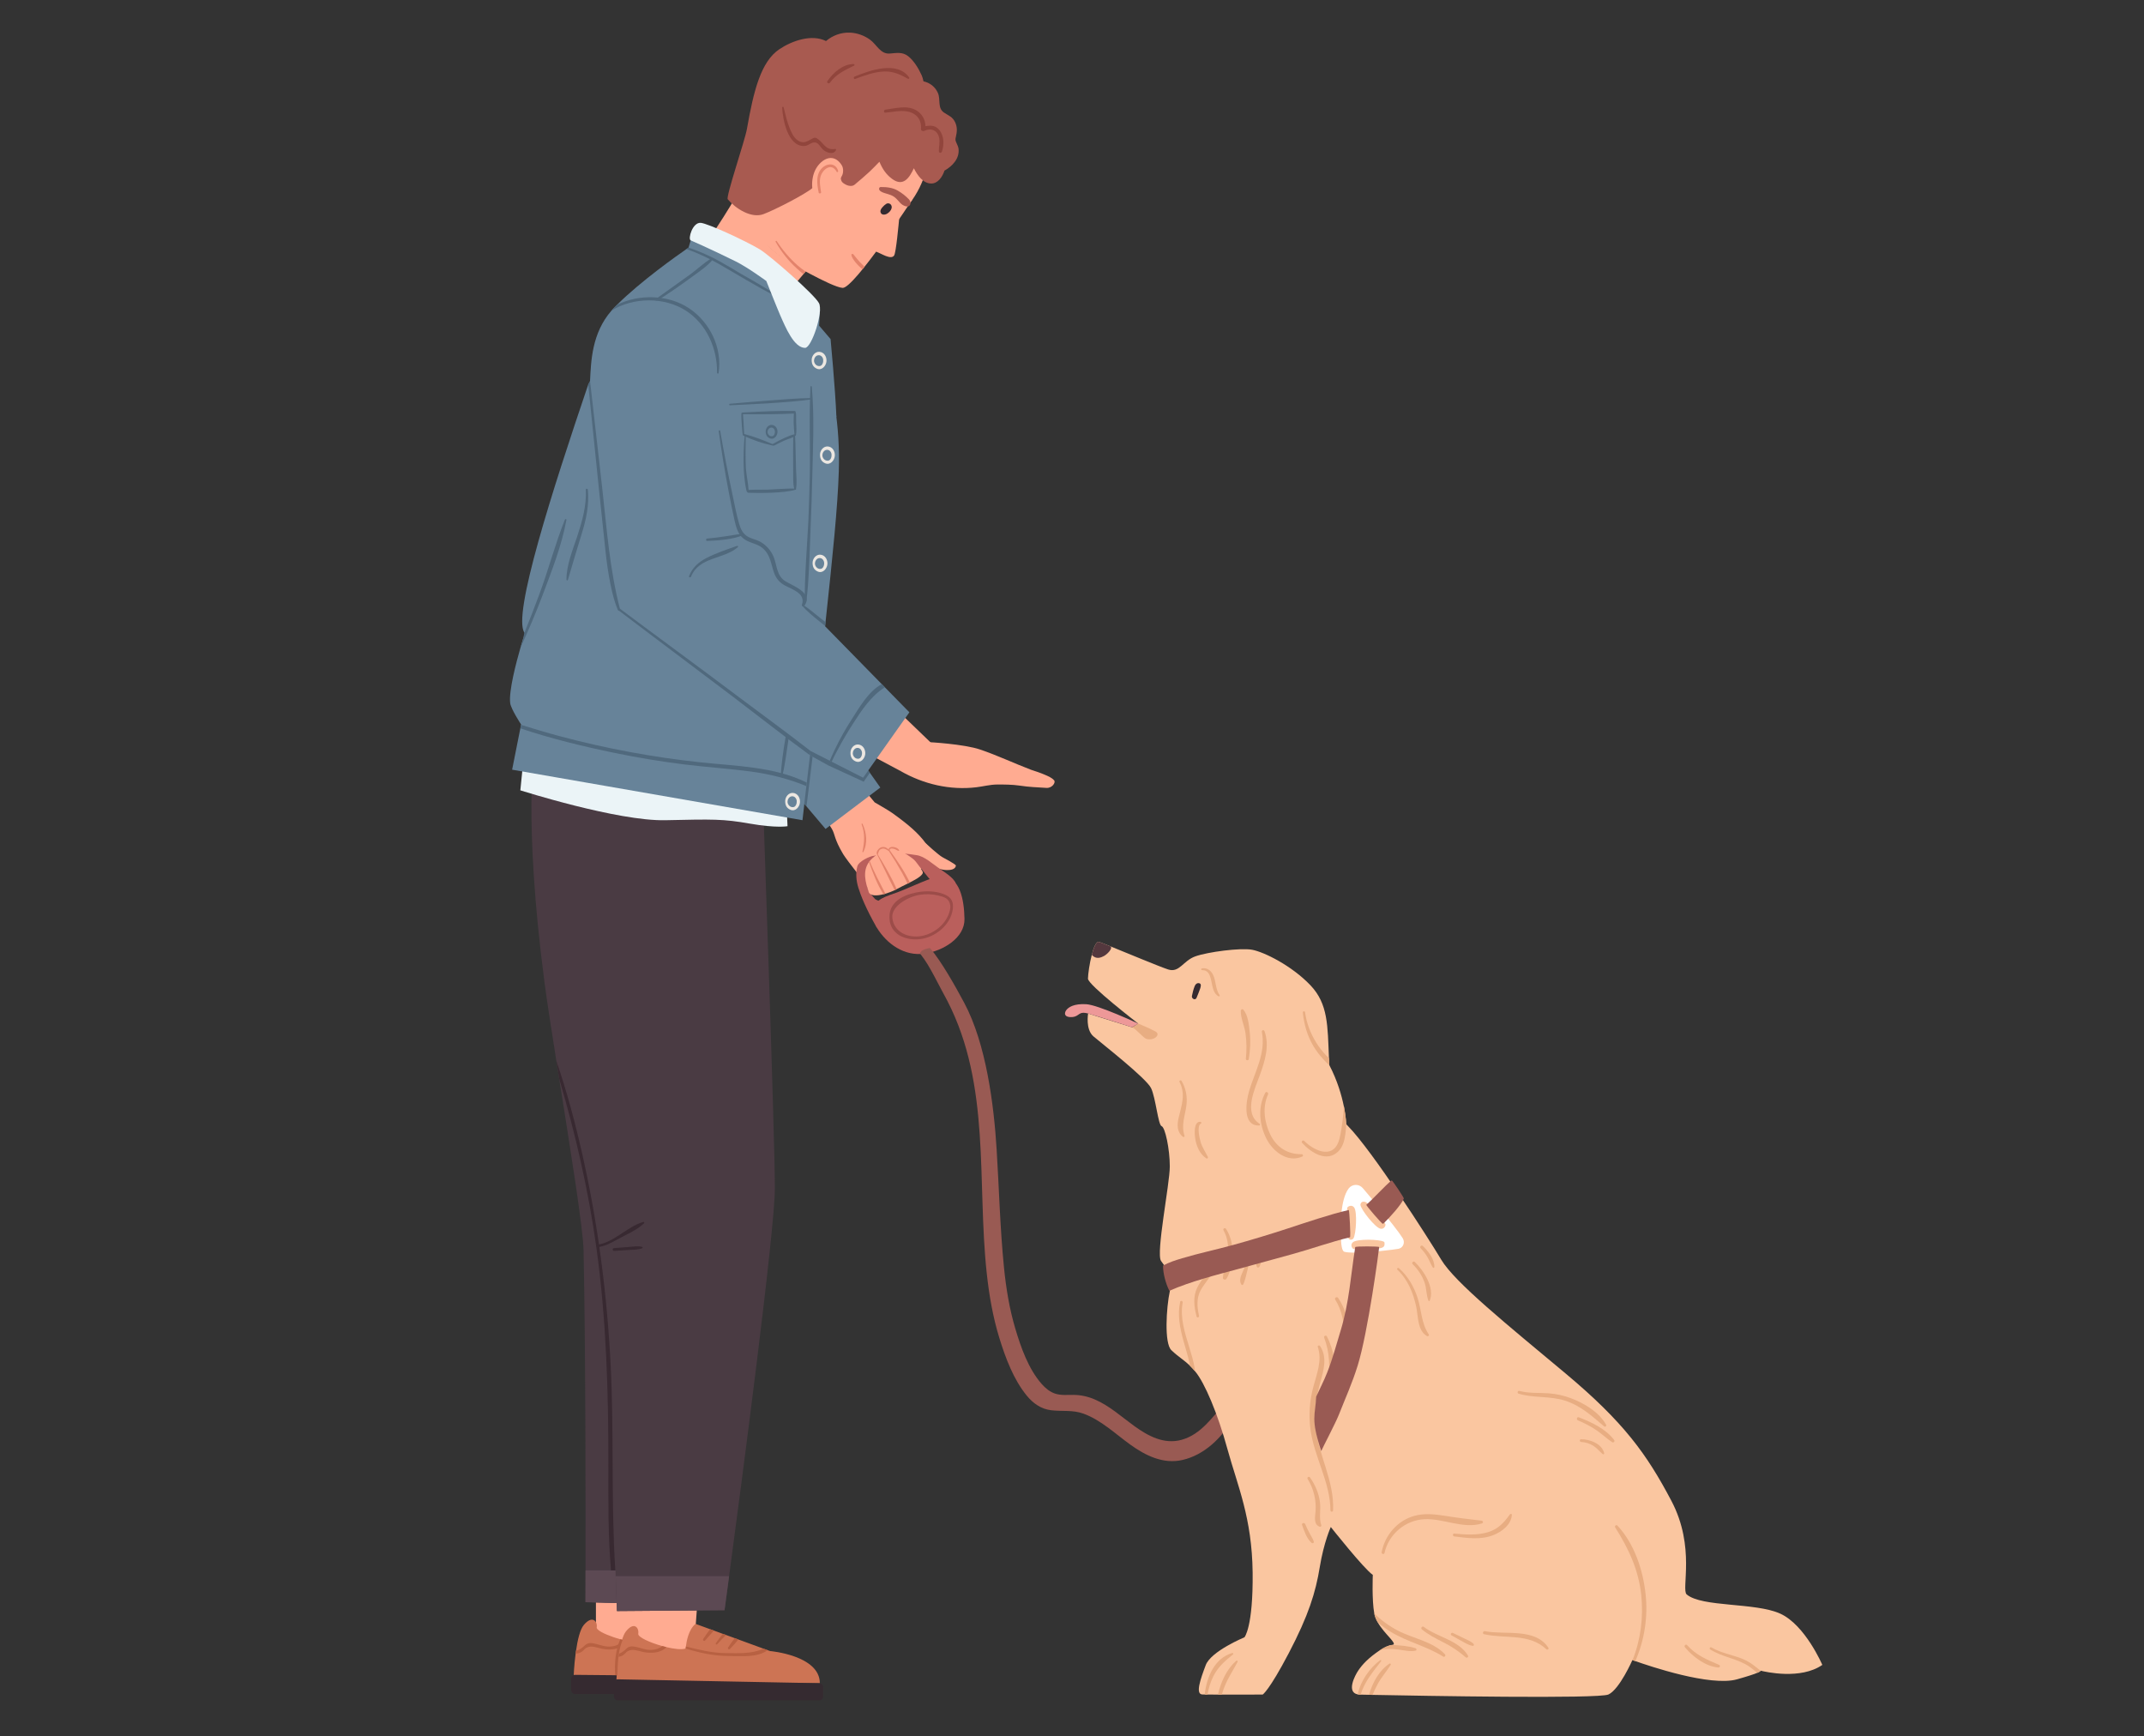 <svg xmlns="http://www.w3.org/2000/svg" xmlns:xlink="http://www.w3.org/1999/xlink" width="368" viewBox="0 0 276 223.5" height="298" preserveAspectRatio="xMidYMid meet"><rect x="0" y="0" width="276" height="223.5" fill="#333333" stroke="none"/><defs><clipPath id="d7db5e408c"><path d="M 73 215 L 102 215 L 102 218.898 L 73 218.898 Z M 73 215 " clip-rule="nonzero"></path></clipPath><clipPath id="6d064b2b58"><path d="M 79 216 L 106 216 L 106 218.898 L 79 218.898 Z M 79 216 " clip-rule="nonzero"></path></clipPath><clipPath id="9d4e017beb"><path d="M 93 4.129 L 124 4.129 L 124 28 L 93 28 Z M 93 4.129 " clip-rule="nonzero"></path></clipPath><clipPath id="f816a8d3cf"><path d="M 65.465 31 L 118 31 L 118 106 L 65.465 106 Z M 65.465 31 " clip-rule="nonzero"></path></clipPath><clipPath id="7df43b9209"><path d="M 140 121.172 L 234.586 121.172 L 234.586 218.473 L 140 218.473 Z M 140 121.172 " clip-rule="nonzero"></path></clipPath><clipPath id="cec57b47ab"><path d="M 155 212 L 159 212 L 159 218.898 L 155 218.898 Z M 155 212 " clip-rule="nonzero"></path></clipPath><clipPath id="f2754cff2a"><path d="M 156 213 L 160 213 L 160 218.898 L 156 218.898 Z M 156 213 " clip-rule="nonzero"></path></clipPath><clipPath id="b1bea89562"><path d="M 174 213 L 178 213 L 178 218.898 L 174 218.898 Z M 174 213 " clip-rule="nonzero"></path></clipPath><clipPath id="3885db0943"><path d="M 176 214 L 180 214 L 180 218.898 L 176 218.898 Z M 176 214 " clip-rule="nonzero"></path></clipPath></defs><path fill="#ffab91" d="M 84.602 205.801 L 83.945 215.109 L 76.715 215.109 L 76.715 205.801 L 84.602 205.801 " fill-opacity="1" fill-rule="nonzero"></path><path fill="#cd7454" d="M 101.352 215.832 L 73.844 215.832 C 73.844 215.832 73.895 214.398 74.102 212.832 C 74.117 212.715 74.133 212.594 74.152 212.473 C 74.348 211.117 74.66 209.742 75.156 209.156 C 76.273 207.836 76.941 208.719 76.816 209.473 C 76.766 209.801 77.727 210.297 78.934 210.711 C 79.043 210.746 79.148 210.781 79.254 210.816 C 79.426 210.871 79.602 210.922 79.777 210.977 C 79.891 211.008 80.008 211.039 80.121 211.066 C 80.188 211.086 80.25 211.102 80.316 211.117 C 80.449 211.148 80.582 211.18 80.711 211.207 C 81.766 211.445 82.75 211.539 83.227 211.359 C 83.227 211.359 83.371 209.094 84.559 208.191 L 94.637 211.691 C 94.637 211.691 101.352 212.246 101.352 215.832 " fill-opacity="1" fill-rule="nonzero"></path><g clip-path="url(#d7db5e408c)"><path fill="#352a30" d="M 74.016 218.047 L 101.309 218.047 C 101.578 218.047 101.793 217.82 101.793 217.539 L 101.793 216.34 C 101.793 216.059 101.578 215.832 101.309 215.832 L 74.016 215.578 C 73.75 215.578 73.531 215.809 73.531 216.086 L 73.531 217.539 C 73.531 217.82 73.75 218.047 74.016 218.047 " fill-opacity="1" fill-rule="nonzero"></path></g><path fill="#ffab91" d="M 89.746 206.625 L 89.066 215.93 L 81.543 215.93 L 81.543 206.625 L 89.746 206.625 " fill-opacity="1" fill-rule="nonzero"></path><path fill="#cd7454" d="M 105.539 216.656 L 79.332 216.656 C 79.332 216.656 79.391 214.969 79.629 213.254 C 79.648 213.117 79.668 212.98 79.691 212.848 C 79.879 211.648 80.164 210.504 80.582 209.98 C 81.648 208.66 82.281 209.539 82.164 210.293 C 82.098 210.723 83.676 211.438 85.277 211.879 C 85.445 211.926 85.617 211.969 85.785 212.012 C 86.809 212.254 87.773 212.363 88.25 212.188 C 88.258 212.184 88.266 212.184 88.27 212.18 C 88.27 212.18 88.277 212.086 88.297 211.93 C 88.367 211.312 88.637 209.734 89.539 209.016 L 91.426 209.707 L 91.902 209.879 L 93.055 210.301 L 93.457 210.445 L 94.582 210.852 L 95.047 211.023 L 98.293 212.211 L 98.809 212.398 L 99.141 212.516 C 99.141 212.516 105.539 213.066 105.539 216.656 " fill-opacity="1" fill-rule="nonzero"></path><g clip-path="url(#6d064b2b58)"><path fill="#352a30" d="M 79.496 218.867 L 105.496 218.867 C 105.75 218.867 105.957 218.645 105.957 218.363 L 105.957 217.16 C 105.957 216.883 105.75 216.656 105.496 216.656 L 79.496 216.152 C 79.242 216.152 79.035 216.379 79.035 216.656 L 79.035 218.363 C 79.035 218.645 79.242 218.867 79.496 218.867 " fill-opacity="1" fill-rule="nonzero"></path></g><path fill="#4a3b43" d="M 98.016 101.828 C 98.016 101.828 97.965 146.047 97.719 152.766 C 97.52 158.207 92.055 190.195 89.992 202.133 C 89.504 204.93 89.207 206.625 89.207 206.625 L 75.367 206.227 C 75.367 206.227 75.375 204.691 75.375 202.133 C 75.387 193.422 75.383 172.871 75.121 160.91 C 75.062 158.094 73.422 147.883 71.984 138.844 C 71.859 138.062 71.738 137.293 71.617 136.539 C 70.973 132.473 70.406 128.816 70.09 126.414 C 67.332 105.426 68.801 96.156 68.801 96.156 C 74.43 96.102 98.016 101.828 98.016 101.828 " fill-opacity="1" fill-rule="nonzero"></path><path fill="#5c4953" d="M 89.992 202.133 C 89.504 204.93 89.207 206.625 89.207 206.625 L 75.367 206.227 C 75.367 206.227 75.375 204.691 75.375 202.133 L 89.992 202.133 " fill-opacity="1" fill-rule="nonzero"></path><path fill="#ffab91" d="M 119.184 108.555 C 118.184 107.203 117.02 106.199 114.871 104.652 C 114.379 104.297 112.613 103.289 112.598 103.277 L 111.012 101.367 L 105.273 103.801 L 107.094 106.699 C 107.508 107.41 107.367 107.973 108.547 109.949 C 108.953 110.629 111.938 114.5 112.582 114.977 C 112.73 115.082 119.371 111.484 119.289 111.324 C 120.879 110.605 119.695 109.242 119.184 108.555 " fill-opacity="1" fill-rule="nonzero"></path><path fill="#678399" d="M 113.324 101.367 L 106.273 106.699 L 100.508 99.879 L 103.234 94.031 L 107.848 93.645 L 113.324 101.367 " fill-opacity="1" fill-rule="nonzero"></path><path fill="#ffab91" d="M 119.184 108.555 C 119.184 108.555 120.816 110.074 121.359 110.355 C 121.539 110.449 123.074 111.258 123.055 111.418 C 122.992 111.91 122.359 112 121.91 111.992 C 121.219 111.98 120.523 111.754 119.953 111.387 C 119.422 111.039 117.449 109.777 117.395 109.422 C 117.336 109.062 119.184 108.555 119.184 108.555 " fill-opacity="1" fill-rule="nonzero"></path><path fill="#4a3b43" d="M 99.75 152.949 C 99.75 158.418 95.457 190.945 93.859 202.875 C 93.492 205.605 93.27 207.262 93.27 207.262 L 79.422 207.367 C 79.422 207.367 79.359 205.668 79.258 202.875 C 78.93 193.918 78.152 173.688 77.465 161.914 C 77.211 157.559 72.523 135.613 71.176 127.625 C 67.656 106.75 68.781 97.434 68.781 97.434 C 74.402 97.176 98.184 102.035 98.184 102.035 C 98.184 102.035 99.75 146.223 99.75 152.949 " fill-opacity="1" fill-rule="nonzero"></path><path fill="#ffab91" d="M 112.652 88.68 L 120.051 95.805 L 115.949 99.254 L 107.121 94.555 L 112.652 88.68 " fill-opacity="1" fill-rule="nonzero"></path><path fill="#ffab91" d="M 117.074 26.223 C 113.031 31.441 105.664 32.363 100.621 28.285 C 95.578 24.207 94.766 16.676 98.809 11.461 C 102.855 6.242 110.223 5.32 115.266 9.398 C 120.309 13.477 121.117 21.008 117.074 26.223 " fill-opacity="1" fill-rule="nonzero"></path><path fill="#ffab91" d="M 103.887 34.742 L 103.871 34.758 L 103.859 34.773 L 103.586 35.102 L 103.566 35.121 L 101.469 37.613 L 89.176 33.902 C 89.176 33.902 94.898 25.562 94.996 24.621 C 96.098 29.094 98.531 32.164 102.43 34.094 C 102.551 34.152 102.668 34.211 102.789 34.27 C 103.105 34.418 103.43 34.559 103.766 34.691 C 103.777 34.695 103.789 34.699 103.801 34.707 C 103.832 34.719 103.859 34.727 103.887 34.742 " fill-opacity="1" fill-rule="nonzero"></path><path fill="#ffab91" d="M 96.527 17.418 C 96.527 17.418 95.352 22.117 94.977 24.227 C 94.605 29.367 101.117 33.484 101.117 33.484 C 101.117 33.484 107.016 36.957 108.469 37.055 C 109.922 37.152 117.418 25.723 117.418 25.723 L 96.527 17.418 " fill-opacity="1" fill-rule="nonzero"></path><path fill="#ebf4f7" d="M 67.395 97.664 L 66.984 101.727 C 66.984 101.727 79.508 105.715 85.66 105.574 C 91.809 105.438 93.066 105.406 96.527 106.012 C 99.984 106.617 101.379 106.344 101.379 106.344 L 101.078 99.656 L 67.395 97.664 " fill-opacity="1" fill-rule="nonzero"></path><path fill="#ffab91" d="M 115.438 27.992 C 115.535 27.824 115.793 27.715 115.773 27.926 C 115.676 28.898 115.352 32.547 115.094 32.898 C 114.672 33.477 113.445 32.621 112.781 32.391 C 112.645 32.344 112.41 31.535 112.457 31.418 C 112.812 30.559 114.996 28.762 115.438 27.992 " fill-opacity="1" fill-rule="nonzero"></path><path fill="#352a30" d="M 114.621 26.277 C 114.777 26.414 114.82 26.598 114.777 26.797 C 114.707 27.094 114.449 27.363 114.188 27.512 C 113.906 27.672 113.453 27.707 113.352 27.309 C 113.285 27.047 113.461 26.828 113.621 26.648 C 113.766 26.484 113.902 26.355 114.102 26.23 C 114.266 26.133 114.484 26.16 114.621 26.277 " fill-opacity="1" fill-rule="nonzero"></path><path fill="#e3836b" d="M 109.602 32.824 C 109.695 33.379 110.48 34.219 111.027 34.668 C 111.117 34.562 111.207 34.465 111.297 34.336 C 111.086 34.125 110.84 33.891 110.676 33.719 C 110.387 33.414 110.125 33.059 109.859 32.738 C 109.781 32.641 109.574 32.672 109.602 32.824 " fill-opacity="1" fill-rule="nonzero"></path><g clip-path="url(#9d4e017beb)"><path fill="#a85a50" d="M 123.395 19.156 C 123.359 18.875 123.242 18.668 123.137 18.418 C 122.98 18.047 122.957 18.02 123.055 17.598 C 123.207 16.957 123.25 16.383 122.969 15.762 C 122.629 15.012 122.109 14.898 121.492 14.469 C 120.672 13.891 121.102 12.797 120.742 11.973 C 120.398 11.176 119.688 10.637 118.879 10.469 C 118.828 10.18 118.746 9.91 118.641 9.676 C 118.266 8.84 117.641 7.801 116.902 7.227 C 116.172 6.656 115.406 6.824 114.543 6.891 C 113.328 6.988 112.871 5.738 111.996 5.105 C 111.246 4.562 110.328 4.234 109.402 4.199 C 108.254 4.156 107.176 4.57 106.332 5.281 C 104.48 4.355 101.93 5.25 100.305 6.352 C 97.961 7.941 97.023 11.633 96.156 16.582 C 95.883 18.141 93.387 25.41 93.688 25.656 C 94.695 26.84 96.723 28.168 98.316 27.551 C 99.828 26.969 103.586 25.047 104.605 24.191 C 105.246 23.648 105.922 23.125 106.242 22.359 C 106.457 21.852 108.117 22.156 108.195 22.699 C 108.273 23.254 108.281 23.438 108.82 23.734 C 109.43 24.074 109.875 23.887 109.977 23.801 C 110.805 23.105 111.195 22.785 111.957 22.082 C 112.301 21.762 112.695 21.344 113.207 20.82 C 113.59 21.727 114.059 22.453 114.855 23.035 C 116.289 24.09 117.086 22.855 117.641 21.656 C 118.102 22.566 118.809 23.586 119.84 23.621 C 120.703 23.652 121.293 22.824 121.586 21.961 C 122.617 21.387 123.539 20.387 123.395 19.156 " fill-opacity="1" fill-rule="nonzero"></path></g><path fill="#ffab91" d="M 106.656 20.367 C 107.418 20.203 108.016 20.691 108.375 21.297 C 108.586 21.652 108.578 22.227 108.414 22.566 C 108.062 23.301 107.453 24.305 106.844 25.117 C 106.539 25.531 105.992 26.383 105.594 26.121 C 104.285 25.262 104.328 22.984 105.023 21.746 C 105.355 21.145 105.957 20.52 106.656 20.367 " fill-opacity="1" fill-rule="nonzero"></path><path fill="#e3836b" d="M 106.043 21.445 C 106.691 20.977 107.621 21.047 107.898 22.004 C 107.922 22.09 107.777 22.238 107.715 22.125 C 107.027 20.848 105.879 21.828 105.629 22.727 C 105.449 23.379 105.609 24.098 105.699 24.75 C 105.723 24.926 105.418 24.93 105.398 24.824 C 105.156 23.68 104.953 22.242 106.043 21.445 " fill-opacity="1" fill-rule="nonzero"></path><path fill="#a85a50" d="M 117.012 25.664 C 116.609 25.242 116.137 24.859 115.539 24.516 C 114.953 24.18 114.207 24.062 113.387 24.074 C 113.172 24.074 113.102 24.316 113.223 24.48 C 113.551 24.934 114.566 24.891 115.188 25.398 C 115.762 25.871 115.922 26.391 116.656 26.566 C 117.18 26.691 117.402 26.074 117.012 25.664 " fill-opacity="1" fill-rule="nonzero"></path><g clip-path="url(#f816a8d3cf)"><path fill="#678399" d="M 117.066 91.684 L 111.109 100.102 L 107.062 98.043 L 106.816 97.918 L 104.344 96.629 C 104.34 96.641 104.34 96.652 104.34 96.66 C 104.316 96.84 104.297 97.023 104.273 97.215 C 104.137 98.34 103.992 99.57 103.855 100.734 C 103.84 100.883 103.82 101.035 103.805 101.184 C 103.527 103.574 103.305 105.574 103.305 105.574 L 65.926 99.07 L 66.984 93.75 L 67.074 93.297 L 67.082 93.254 C 67.082 93.254 65.785 91.277 65.68 90.516 C 65.469 88.988 66.457 85.25 66.992 83.395 C 67.18 82.742 67.312 82.32 67.312 82.32 C 67.312 82.32 67.609 81.57 67.512 81.434 C 65.926 79.199 71.133 63.043 75.723 49.492 C 75.777 49.328 75.949 49.207 75.957 49.035 C 76.082 46.535 76.172 42.887 78.723 39.977 C 78.816 39.863 78.918 39.754 79.023 39.645 C 79.16 39.504 79.301 39.363 79.441 39.223 C 82.5 36.18 87.207 32.859 88.375 32.055 C 88.527 31.945 88.617 31.883 88.637 31.871 C 88.641 31.867 88.641 31.863 88.641 31.863 C 88.641 31.863 88.75 31.902 88.941 31.977 C 88.996 31.992 89.051 32.012 89.105 32.035 C 89.145 32.047 89.184 32.062 89.227 32.078 C 89.25 32.086 89.273 32.094 89.297 32.105 C 89.367 32.129 89.438 32.156 89.52 32.188 C 89.594 32.215 89.664 32.242 89.734 32.27 C 92.746 33.402 101.02 36.668 102.387 38.844 C 104.066 41.508 108.363 48.453 107.98 60.688 C 107.836 65.281 107.195 71.504 106.273 80.074 C 106.258 80.238 106.238 80.406 106.219 80.57 C 106.219 80.586 106.219 80.598 106.215 80.609 L 113.516 88.062 L 117.066 91.684 " fill-opacity="1" fill-rule="nonzero"></path></g><path fill="#e3836b" d="M 103.707 34.957 L 103.43 35.281 C 103.336 35.207 103.242 35.133 103.148 35.059 C 102.941 34.887 102.746 34.711 102.559 34.539 C 101.469 33.547 100.574 32.402 99.848 31.125 C 99.793 31.027 99.934 30.945 99.992 31.039 C 100.754 32.203 101.66 33.273 102.711 34.191 C 102.988 34.434 103.277 34.652 103.57 34.859 C 103.605 34.887 103.672 34.934 103.707 34.957 " fill-opacity="1" fill-rule="nonzero"></path><path fill="#ffab91" d="M 135.707 100.453 C 135.398 100.082 134.891 99.891 134.457 99.703 C 133.891 99.461 133.305 99.27 132.719 99.078 C 130.527 98.242 128.402 97.234 126.176 96.477 C 124.098 95.766 119.477 95.508 119.465 95.523 C 118.898 95.953 115.828 99.184 115.949 99.254 C 118.898 100.941 122.309 101.738 125.691 101.332 C 126.57 101.227 127.441 100.988 128.328 100.98 C 129.242 100.973 130.348 100.984 131.242 101.117 C 132.566 101.316 133.379 101.324 134.707 101.414 C 135.449 101.461 135.926 100.719 135.707 100.453 " fill-opacity="1" fill-rule="nonzero"></path><path fill="#678399" d="M 107.672 53.68 C 107.527 50.062 106.922 43.645 106.922 43.645 L 105.441 41.91 L 105.562 39.863 C 105.562 39.863 100.43 34.703 96.41 32.355 C 92.25 29.93 89.453 29.121 89.453 29.121 L 88.641 31.863 C 88.641 31.863 99.488 41.359 99.5 41.594 C 99.516 41.832 107.672 53.68 107.672 53.68 " fill-opacity="1" fill-rule="nonzero"></path><path fill="#50697d" d="M 101.082 74.801 C 99.965 74.098 100.039 72.785 99.594 71.688 C 99.246 70.836 98.605 70.117 97.789 69.691 C 97.328 69.449 96.805 69.363 96.344 69.117 C 95.652 68.754 95.359 68.137 95.148 67.41 C 94.789 66.18 94.559 64.898 94.289 63.645 C 93.707 60.926 93.184 58.191 92.711 55.453 C 92.688 55.332 92.504 55.383 92.523 55.508 C 92.883 58.098 93.305 60.68 93.797 63.25 C 94.039 64.52 94.289 65.789 94.574 67.047 C 94.754 67.836 94.992 68.691 95.621 69.25 C 96.359 69.91 97.445 69.914 98.203 70.578 C 99.18 71.43 99.238 72.562 99.637 73.703 C 99.898 74.449 100.348 74.988 101.043 75.363 C 101.984 75.875 103.734 76.371 103.238 77.824 C 103.172 78.02 103.449 78.105 103.559 77.957 C 104.742 76.312 102.031 75.398 101.082 74.801 " fill-opacity="1" fill-rule="nonzero"></path><path fill="#50697d" d="M 79.547 78.516 C 78.781 76.855 78.234 73.605 77.969 71.152 C 77.676 68.48 77.395 65.801 77.117 63.125 C 76.645 58.582 76.18 54.035 75.723 49.492 C 75.801 49.34 75.875 49.188 75.957 49.035 C 76.48 53.602 77.004 58.172 77.516 62.742 C 78.105 68.004 78.48 73.273 79.816 78.41 C 79.871 78.605 79.629 78.695 79.547 78.516 " fill-opacity="1" fill-rule="nonzero"></path><path fill="#50697d" d="M 104.34 96.66 C 104.316 96.84 104.297 97.023 104.273 97.215 C 100.953 94.793 97.719 92.234 94.453 89.754 C 90.168 86.496 83.883 81.812 79.605 78.547 C 79.465 78.441 79.602 78.195 79.746 78.305 C 84.098 81.562 90.465 86.223 94.805 89.496 C 97.977 91.883 101.207 94.215 104.34 96.66 " fill-opacity="1" fill-rule="nonzero"></path><path fill="#50697d" d="M 92.504 48.016 C 92.484 48.133 92.305 48.098 92.305 47.988 C 92.348 44.883 90.992 41.746 88.332 40.012 C 85.551 38.195 81.52 38.242 78.723 39.977 C 78.816 39.863 78.918 39.754 79.023 39.645 C 79.16 39.504 79.301 39.363 79.441 39.223 C 82.289 37.824 86.039 37.914 88.684 39.668 C 91.387 41.457 93.008 44.785 92.504 48.016 " fill-opacity="1" fill-rule="nonzero"></path><path fill="#50697d" d="M 91.617 33.227 C 90.652 33.801 89.809 34.617 88.902 35.285 C 87.984 35.961 85.398 37.773 84.48 38.449 C 84.352 38.543 84.461 38.738 84.605 38.664 C 85.664 38.121 88.273 36.227 89.234 35.527 C 90.102 34.891 91.07 34.242 91.758 33.41 C 91.84 33.312 91.738 33.156 91.617 33.227 " fill-opacity="1" fill-rule="nonzero"></path><path fill="#ece7e1" d="M 105.516 47.117 C 105.066 47.156 104.793 46.746 104.789 46.426 C 104.785 46.18 104.953 45.781 105.316 45.727 C 105.68 45.672 105.941 45.973 105.973 46.312 C 106.004 46.617 105.867 47.086 105.516 47.117 Z M 105.488 45.285 C 104.93 45.242 104.496 45.781 104.488 46.316 C 104.473 46.949 104.754 47.285 105.164 47.461 C 105.797 47.723 106.332 47.102 106.391 46.52 C 106.449 45.945 106.109 45.332 105.488 45.285 " fill-opacity="1" fill-rule="nonzero"></path><path fill="#ece7e1" d="M 106.594 59.297 C 106.141 59.336 105.867 58.926 105.863 58.605 C 105.859 58.359 106.027 57.961 106.391 57.906 C 106.754 57.848 107.016 58.152 107.047 58.492 C 107.078 58.797 106.941 59.266 106.594 59.297 Z M 106.566 57.465 C 106.008 57.422 105.574 57.957 105.562 58.496 C 105.547 59.129 105.828 59.465 106.238 59.637 C 106.871 59.902 107.406 59.281 107.465 58.699 C 107.523 58.125 107.184 57.512 106.566 57.465 " fill-opacity="1" fill-rule="nonzero"></path><path fill="#ece7e1" d="M 105.637 73.227 C 105.188 73.27 104.91 72.855 104.906 72.539 C 104.902 72.293 105.074 71.891 105.434 71.836 C 105.801 71.781 106.059 72.086 106.094 72.426 C 106.125 72.73 105.984 73.195 105.637 73.227 Z M 105.609 71.395 C 105.051 71.352 104.617 71.891 104.605 72.426 C 104.594 73.062 104.875 73.398 105.285 73.57 C 105.918 73.836 106.449 73.215 106.512 72.633 C 106.57 72.059 106.227 71.445 105.609 71.395 " fill-opacity="1" fill-rule="nonzero"></path><path fill="#ece7e1" d="M 110.508 97.66 C 110.059 97.703 109.785 97.289 109.781 96.973 C 109.777 96.727 109.945 96.324 110.309 96.27 C 110.672 96.215 110.93 96.52 110.965 96.859 C 110.996 97.164 110.855 97.629 110.508 97.66 Z M 110.48 95.828 C 109.922 95.785 109.488 96.324 109.48 96.863 C 109.465 97.496 109.746 97.832 110.156 98.004 C 110.789 98.27 111.324 97.648 111.383 97.066 C 111.441 96.492 111.102 95.879 110.48 95.828 " fill-opacity="1" fill-rule="nonzero"></path><path fill="#ece7e1" d="M 102.109 103.891 C 101.656 103.934 101.383 103.52 101.379 103.203 C 101.375 102.957 101.543 102.555 101.906 102.5 C 102.27 102.445 102.531 102.75 102.566 103.09 C 102.594 103.395 102.457 103.859 102.109 103.891 Z M 102.082 102.059 C 101.523 102.016 101.09 102.555 101.078 103.094 C 101.066 103.727 101.344 104.062 101.758 104.234 C 102.391 104.5 102.922 103.879 102.98 103.297 C 103.039 102.723 102.699 102.109 102.082 102.059 " fill-opacity="1" fill-rule="nonzero"></path><path fill="#50697d" d="M 99.391 56.152 C 99.031 56.184 98.812 55.855 98.809 55.602 C 98.805 55.406 98.941 55.086 99.23 55.043 C 99.52 54.996 99.727 55.242 99.754 55.512 C 99.777 55.754 99.668 56.125 99.391 56.152 Z M 99.367 54.691 C 98.922 54.656 98.578 55.086 98.566 55.516 C 98.559 56.02 98.781 56.285 99.109 56.422 C 99.613 56.637 100.039 56.141 100.086 55.676 C 100.133 55.219 99.859 54.73 99.367 54.691 " fill-opacity="1" fill-rule="nonzero"></path><path fill="#50697d" d="M 99.633 38.004 C 98.02 37.238 94.191 34.914 92.582 34 C 91.234 33.23 89.832 32.574 88.375 32.055 C 88.527 31.945 88.617 31.883 88.637 31.871 C 88.738 31.906 88.84 31.938 88.941 31.977 C 88.996 31.992 89.051 32.012 89.105 32.035 C 89.148 32.047 89.188 32.062 89.227 32.078 C 89.25 32.086 89.273 32.094 89.297 32.105 C 89.371 32.129 89.445 32.156 89.52 32.188 C 89.594 32.215 89.664 32.242 89.734 32.27 C 90.715 32.656 91.664 33.098 92.59 33.609 C 93.527 34.125 94.445 34.676 95.359 35.227 C 96.121 35.684 99.062 37.281 99.723 37.875 C 99.793 37.941 99.711 38.043 99.633 38.004 " fill-opacity="1" fill-rule="nonzero"></path><path fill="#50697d" d="M 104.504 49.773 C 104.496 49.664 104.34 49.664 104.336 49.773 C 104.129 53.609 104.324 57.492 104.242 61.336 C 104.203 63.203 104.141 65.07 104.066 66.938 C 103.984 68.895 103.492 75.352 103.625 77.309 C 103.629 77.402 103.773 77.434 103.793 77.332 C 104.137 75.57 104.289 69.258 104.367 67.465 C 104.453 65.48 104.52 63.496 104.562 61.512 C 104.652 57.633 104.855 53.641 104.504 49.773 " fill-opacity="1" fill-rule="nonzero"></path><path fill="#50697d" d="M 100.508 99.879 C 100.504 99.973 100.645 100.023 100.676 99.922 C 101.004 98.891 101.203 97.086 101.566 94.734 C 101.441 94.664 101.312 94.59 101.188 94.516 C 100.766 96.918 100.562 98.727 100.508 99.879 " fill-opacity="1" fill-rule="nonzero"></path><path fill="#50697d" d="M 102.32 52.895 C 101.336 52.883 100.297 52.887 99.254 52.926 C 98.055 52.965 96.859 53.031 95.664 53.094 C 95.637 53.094 95.445 53.109 95.441 53.191 C 95.395 54.02 95.594 55.898 95.617 55.98 C 95.633 56.035 95.688 56.078 95.77 56.109 C 96.969 56.656 98.156 57.07 99.414 57.34 C 99.477 57.355 99.621 57.387 99.742 57.309 C 100.152 57.102 100.555 56.891 100.977 56.703 C 101.414 56.512 102.051 56.359 102.438 56.066 C 102.508 56.016 102.363 55.875 102.27 55.895 C 101.82 55.996 101.414 56.184 101.004 56.363 C 100.492 56.586 100.059 56.824 99.512 57.129 C 99.5 57.133 99.469 57.156 99.406 57.141 C 98.207 56.629 96.969 56.16 95.797 55.859 C 95.754 55.016 95.719 54.121 95.648 53.316 C 95.652 53.316 95.656 53.316 95.664 53.316 C 96.859 53.324 98.055 53.332 99.254 53.316 C 100.191 53.305 101.258 53.273 102.199 53.23 C 102.184 53.633 102.156 54.051 102.168 54.402 C 102.184 54.891 102.234 55.566 102.281 56.023 C 102.289 56.094 102.445 56.109 102.461 56.031 C 102.566 55.547 102.508 54.816 102.488 54.324 C 102.477 53.961 102.543 52.898 102.32 52.895 " fill-opacity="1" fill-rule="nonzero"></path><path fill="#50697d" d="M 102.422 62.898 C 101.598 62.832 99.668 63 98.844 63.023 C 98.02 63.043 97.191 63.012 96.367 63.059 C 96.367 63.059 96.367 63.062 96.363 63.062 C 96.316 62.141 96.086 61.215 96.023 60.289 C 95.953 59.266 95.977 57.039 96.012 56.012 C 96.012 55.941 95.895 55.922 95.883 55.996 C 95.723 57.078 95.684 59.355 95.75 60.453 C 95.809 61.414 95.898 62.305 96.098 63.184 C 96.113 63.242 96.215 63.422 96.34 63.426 C 97.609 63.48 100.863 63.492 102.387 63.043 C 102.473 63.02 102.508 62.902 102.422 62.898 " fill-opacity="1" fill-rule="nonzero"></path><path fill="#50697d" d="M 102.477 60.453 C 102.445 59.512 102.414 57.035 102.355 56.098 C 102.344 55.941 102.113 55.938 102.113 56.098 C 102.105 56.809 102.086 59.508 102.105 60.453 C 102.121 61.277 102.047 62.168 102.254 62.969 C 102.277 63.066 102.438 63.074 102.461 62.969 C 102.621 62.156 102.504 61.273 102.477 60.453 " fill-opacity="1" fill-rule="nonzero"></path><path fill="#50697d" d="M 103.855 100.734 C 103.84 100.883 103.82 101.035 103.805 101.184 C 101.469 100.223 99.062 99.621 96.516 99.289 C 93.719 98.922 90.898 98.742 88.098 98.395 C 85.102 98.027 82.117 97.527 79.164 96.922 C 75.086 96.082 70.965 95.082 66.984 93.75 L 67.074 93.297 C 68.727 93.809 70.383 94.309 72.059 94.758 C 78 96.348 84.059 97.469 90.176 98.125 C 94.621 98.602 99.734 98.668 103.855 100.734 " fill-opacity="1" fill-rule="nonzero"></path><path fill="#50697d" d="M 72.918 66.91 C 72.324 70.188 71.047 73.418 69.879 76.527 C 69.004 78.855 68.031 81.141 66.992 83.395 C 67.18 82.742 67.312 82.32 67.312 82.32 C 67.312 82.32 67.383 82.004 67.512 81.434 C 68.172 79.809 68.801 78.18 69.41 76.543 C 70.602 73.355 71.461 70.027 72.723 66.871 C 72.766 66.777 72.938 66.797 72.918 66.91 " fill-opacity="1" fill-rule="nonzero"></path><path fill="#50697d" d="M 75.672 63.027 C 75.656 62.867 75.406 62.859 75.414 63.027 C 75.516 65.102 74.941 67.109 74.301 69.059 C 73.719 70.824 72.91 72.734 72.922 74.621 C 72.922 74.73 73.078 74.75 73.105 74.648 C 73.691 72.68 74.254 70.711 74.871 68.75 C 75.457 66.875 75.867 65.004 75.672 63.027 " fill-opacity="1" fill-rule="nonzero"></path><path fill="#50697d" d="M 94.891 70.262 C 93.57 70.723 92.156 71.195 90.914 71.84 C 89.918 72.355 89.098 73.098 88.703 74.164 C 88.645 74.32 88.891 74.383 88.953 74.234 C 90 71.633 93.156 72.027 94.988 70.426 C 95.062 70.363 94.984 70.227 94.891 70.262 " fill-opacity="1" fill-rule="nonzero"></path><path fill="#50697d" d="M 95.621 68.688 C 94.195 68.879 92.562 69.203 91.039 69.316 C 90.844 69.332 90.84 69.633 91.039 69.625 C 92.508 69.578 94.469 69.414 95.672 68.871 C 95.762 68.828 95.715 68.676 95.621 68.688 " fill-opacity="1" fill-rule="nonzero"></path><path fill="#50697d" d="M 113.91 88.465 C 112.109 89.598 110.922 91.414 109.766 93.215 C 109.07 94.293 108.426 95.402 107.824 96.531 C 107.559 97.023 107.293 97.527 107.062 98.043 L 106.816 97.918 C 107.012 97.441 107.234 96.973 107.457 96.5 C 108.098 95.148 108.832 93.844 109.645 92.586 C 110.574 91.148 111.812 88.938 113.516 88.062 L 113.91 88.465 " fill-opacity="1" fill-rule="nonzero"></path><path fill="#50697d" d="M 106.273 80.074 C 106.258 80.238 106.238 80.406 106.219 80.57 C 105.957 80.363 105.695 80.152 105.438 79.941 C 104.676 79.324 103.898 78.699 103.254 77.957 C 103.191 77.883 103.293 77.793 103.367 77.84 C 104.18 78.371 104.918 79.02 105.68 79.617 C 105.875 79.773 106.074 79.926 106.273 80.074 " fill-opacity="1" fill-rule="nonzero"></path><path fill="#50697d" d="M 104.422 51.238 C 102.824 51.242 100.629 51.434 99.043 51.551 C 97.344 51.672 95.645 51.828 93.945 51.973 C 93.836 51.984 93.844 52.176 93.957 52.168 C 95.559 52.09 97.164 52.02 98.77 51.922 C 100.453 51.816 102.988 51.629 104.434 51.414 C 104.531 51.398 104.527 51.238 104.422 51.238 " fill-opacity="1" fill-rule="nonzero"></path><path fill="#ebf4f7" d="M 103.641 44.777 C 102.227 44.777 101.148 42.203 100.418 40.531 C 100.062 39.723 98.648 36.168 98.648 36.168 C 98.648 36.168 96.242 34.406 94.719 33.652 C 91.164 31.898 88.914 30.938 88.914 30.938 C 88.535 30.762 89.145 28.582 90.219 28.684 C 91.156 28.777 95.859 30.938 97.785 32.082 C 99.082 32.852 104.84 37.898 105.43 39.02 C 106.02 40.141 104.477 44.777 103.641 44.777 " fill-opacity="1" fill-rule="nonzero"></path><path fill="#ba5f5c" d="M 123.023 113.672 C 122.773 112.973 121.445 112.152 120.852 111.742 C 120.055 111.191 119.027 110.238 118.039 110.078 C 115.902 109.738 114.664 109.719 112.527 110.148 C 111.938 110.199 110.527 110.883 110.363 111.516 C 110.141 112.375 110.207 113.336 110.504 114.289 C 110.766 115.145 111.469 116.977 112.863 119.387 C 112.93 119.43 114.168 116.566 114.121 116.504 C 114.082 116.324 112.781 115.859 112.645 115.715 C 112.133 115.156 111.266 114.227 111.863 113.496 C 112.34 112.914 113.41 112.652 114.109 112.402 C 114.969 112.102 115.879 111.867 116.762 111.586 C 117.289 111.508 117.828 111.5 118.359 111.578 C 118.457 111.59 119.395 112.844 119.625 113.094 C 119.871 113.367 120.188 113.586 120.523 113.742 C 121.004 113.969 123.148 114.016 123.023 113.672 " fill-opacity="1" fill-rule="nonzero"></path><path fill="#ba5f5c" d="M 121.152 112.766 C 120.145 112.77 117.031 114.297 115.531 114.852 C 114.141 115.371 112.52 115.703 112.418 117.234 C 112.344 118.324 112.832 119.332 112.863 119.387 C 114.164 121.508 116.414 123.113 119.008 122.746 C 121.438 122.398 124.211 120.699 124.16 118.27 C 124.113 115.879 123.613 112.762 121.152 112.766 " fill-opacity="1" fill-rule="nonzero"></path><path fill="#995a53" d="M 157.82 180.473 C 156.113 182.309 154.672 184.617 152.102 185.328 C 149.863 185.945 147.812 184.848 146.043 183.57 C 144.391 182.379 142.848 180.957 140.957 180.141 C 140.074 179.758 139.16 179.551 138.199 179.543 C 137.418 179.535 136.625 179.629 135.863 179.391 C 135.172 179.176 134.59 178.691 134.113 178.156 C 132.402 176.227 131.422 173.441 130.699 171.004 C 129.941 168.453 129.512 165.812 129.246 163.168 C 128.727 157.945 128.625 153.156 128.297 147.922 C 127.945 142.285 126.973 134.391 124.113 129.055 C 122.93 126.848 121.238 123.832 119.75 122.055 C 119.656 121.945 118.527 122.336 118.613 122.445 C 118.492 122.551 118.398 122.68 118.441 122.734 C 119.215 123.715 119.672 124.543 120.27 125.648 C 120.562 126.191 121.547 128.09 121.953 128.824 C 127.582 139.754 125.746 152.074 127.023 163.867 C 127.328 166.691 127.812 169.504 128.648 172.223 C 129.434 174.773 130.473 177.566 132.184 179.648 C 132.992 180.637 134.023 181.363 135.309 181.52 C 136.738 181.691 138.086 181.453 139.473 181.957 C 141.754 182.789 143.559 184.543 145.5 185.941 C 147.465 187.355 149.746 188.492 152.23 187.918 C 155.062 187.266 157.281 185.059 158.707 182.645 C 158.746 182.582 157.992 180.285 157.82 180.473 " fill-opacity="1" fill-rule="nonzero"></path><path fill="#ffab91" d="M 118.781 112.215 C 118.711 112.035 117.965 110.875 117.535 110.551 C 117 110.137 116.375 109.746 115.75 109.434 C 115.586 109.355 115.426 109.281 115.266 109.211 C 115.02 109.129 114.73 109.141 114.426 109.219 C 114.379 109.23 114.336 109.242 114.289 109.258 C 114.219 109.281 114.148 109.305 114.078 109.336 C 113.715 109.473 113.348 109.68 113.023 109.902 C 112.98 109.934 112.941 109.961 112.902 109.988 C 112.488 110.281 112.148 110.594 111.98 110.801 C 111.973 110.812 111.965 110.82 111.961 110.828 C 111.926 110.867 111.898 110.91 111.867 110.949 C 111.016 112.156 111.398 113.535 111.859 114.895 C 112.109 115.332 112.891 115.316 113.719 115.105 C 113.805 115.086 113.898 115.059 113.984 115.035 C 114.402 114.91 114.82 114.746 115.176 114.578 C 115.27 114.531 115.359 114.488 115.441 114.441 C 115.465 114.426 115.492 114.414 115.52 114.398 C 115.848 114.215 116.336 113.984 116.836 113.738 C 116.934 113.688 117.027 113.641 117.125 113.59 C 118.055 113.117 118.926 112.602 118.781 112.215 " fill-opacity="1" fill-rule="nonzero"></path><path fill="#50697d" d="M 104.273 97.215 L 103.535 103.461 L 103.824 103.801 L 104.605 97.398 L 104.273 97.215 " fill-opacity="1" fill-rule="nonzero"></path><path fill="#50697d" d="M 104.273 97.215 L 106.602 98.508 L 111.184 100.617 L 111.977 99.473 L 111.766 99.172 L 111.109 100.102 L 107.062 98.043 L 104.34 96.66 L 104.273 97.215 " fill-opacity="1" fill-rule="nonzero"></path><path fill="#5c4953" d="M 93.859 202.875 C 93.492 205.605 93.27 207.262 93.27 207.262 L 79.422 207.367 C 79.422 207.367 79.359 205.668 79.258 202.875 L 93.859 202.875 " fill-opacity="1" fill-rule="nonzero"></path><path fill="#382931" d="M 74.988 148.684 C 74.066 144.586 72.984 140.512 71.617 136.539 C 71.738 137.293 71.859 138.062 71.984 138.844 C 74.086 145.984 75.758 153.219 76.777 160.621 C 78.059 169.891 78.328 179.207 78.316 188.551 C 78.309 193.102 78.27 197.594 78.652 202.133 C 78.852 202.137 79.023 202.137 79.211 202.133 C 78.648 193.391 79.055 184.652 78.621 175.902 C 78.168 166.758 77 157.617 74.988 148.684 " fill-opacity="1" fill-rule="nonzero"></path><path fill="#382931" d="M 82.805 157.285 C 80.73 157.879 79.004 159.977 76.812 160.227 C 76.824 160.328 76.84 160.434 76.863 160.539 C 77.75 160.453 78.547 160.047 79.348 159.602 C 80.504 158.961 81.941 158.375 82.906 157.461 C 82.984 157.387 82.906 157.254 82.805 157.285 " fill-opacity="1" fill-rule="nonzero"></path><path fill="#382931" d="M 82.656 160.488 C 82.109 160.355 81.52 160.457 80.961 160.5 C 80.316 160.551 79.672 160.602 79.027 160.652 C 78.797 160.668 78.836 161.02 79.066 161.008 C 79.711 160.965 80.359 160.926 81.004 160.887 C 81.562 160.852 82.152 160.875 82.676 160.664 C 82.766 160.629 82.742 160.508 82.656 160.488 " fill-opacity="1" fill-rule="nonzero"></path><path fill="#b86142" d="M 80.16 211.078 C 79.926 211.617 79.789 212.164 79.68 212.781 C 79.52 213.715 79.523 214.691 79.465 215.629 C 79.371 215.629 79.281 215.629 79.191 215.629 C 79.094 214.129 79.219 212.398 79.848 210.996 C 79.965 211.027 80.047 211.047 80.16 211.078 " fill-opacity="1" fill-rule="nonzero"></path><path fill="#b86142" d="M 98.809 212.398 C 97.543 213.391 95.352 213.156 93.906 213.156 C 91.887 213.152 90.109 212.758 88.25 212.188 C 88.258 212.184 88.266 212.184 88.27 212.18 C 88.27 212.18 88.277 212.086 88.297 211.93 C 89.973 212.344 91.621 212.762 93.379 212.777 C 95.074 212.789 96.766 212.902 98.293 212.211 L 98.809 212.398 " fill-opacity="1" fill-rule="nonzero"></path><path fill="#b86142" d="M 85.785 212.012 C 85.078 212.777 83.836 212.836 82.848 212.648 C 82.184 212.52 81.504 212.176 80.832 212.52 C 80.594 212.641 80.43 212.926 80.188 213.066 C 80.004 213.168 79.816 213.23 79.629 213.254 C 79.648 213.117 79.668 212.98 79.691 212.848 C 79.93 212.77 80.145 212.637 80.41 212.414 C 80.535 212.309 80.637 212.18 80.773 212.09 C 81.031 211.926 81.273 211.887 81.574 211.93 C 82.363 212.039 83.035 212.402 83.863 212.367 C 84.426 212.344 84.879 212.176 85.277 211.879 C 85.445 211.926 85.617 211.969 85.785 212.012 " fill-opacity="1" fill-rule="nonzero"></path><path fill="#b86142" d="M 78.523 211.938 C 77.695 211.973 77.02 211.609 76.234 211.5 C 75.934 211.461 75.691 211.5 75.434 211.664 C 75.293 211.754 75.195 211.883 75.066 211.988 C 74.73 212.266 74.477 212.406 74.152 212.473 C 74.133 212.594 74.117 212.715 74.102 212.832 C 74.352 212.844 74.602 212.777 74.844 212.637 C 75.086 212.5 75.254 212.215 75.488 212.09 C 76.16 211.746 76.844 212.09 77.504 212.223 C 78.18 212.352 78.973 212.359 79.633 212.113 C 79.645 211.91 79.68 211.734 79.766 211.566 C 79.41 211.793 79.008 211.918 78.523 211.938 " fill-opacity="1" fill-rule="nonzero"></path><path fill="#b86142" d="M 91.902 209.879 C 91.539 210.32 91.117 210.734 90.77 211.16 C 90.652 211.297 90.418 211.113 90.52 210.965 C 90.793 210.566 91.086 210.109 91.426 209.707 L 91.902 209.879 " fill-opacity="1" fill-rule="nonzero"></path><path fill="#b86142" d="M 93.457 210.445 C 93.082 210.852 92.672 211.238 92.316 211.648 C 92.234 211.742 92.07 211.613 92.141 211.512 C 92.422 211.117 92.719 210.688 93.055 210.301 L 93.457 210.445 " fill-opacity="1" fill-rule="nonzero"></path><path fill="#b86142" d="M 95.047 211.023 C 94.715 211.461 94.316 211.871 93.965 212.25 C 93.848 212.375 93.633 212.211 93.727 212.066 C 93.988 211.676 94.27 211.246 94.582 210.852 L 95.047 211.023 " fill-opacity="1" fill-rule="nonzero"></path><path fill="#e3836b" d="M 113.984 115.035 C 113.898 115.059 113.805 115.086 113.719 115.105 C 112.926 113.824 112.355 112.352 111.867 110.949 C 111.898 110.91 111.926 110.867 111.961 110.828 C 112.523 112.301 113.273 113.645 113.984 115.035 " fill-opacity="1" fill-rule="nonzero"></path><path fill="#e3836b" d="M 117.125 113.59 C 117.027 113.641 116.934 113.688 116.836 113.738 C 116.609 113.281 116.391 112.824 116.145 112.383 C 115.609 111.418 115.035 110.473 114.43 109.551 C 114.426 109.547 114.426 109.551 114.426 109.547 C 114.305 109.477 114.191 109.395 114.078 109.336 C 113.895 109.234 113.707 109.18 113.461 109.27 C 113.141 109.391 113.109 109.637 113.023 109.902 C 113.016 109.926 113.012 109.949 113 109.973 C 113.879 111.406 114.746 112.891 115.441 114.441 C 115.359 114.488 115.27 114.531 115.176 114.578 C 114.406 113.07 113.703 111.527 112.93 110.027 C 112.926 110.023 112.918 110.02 112.918 110.016 C 112.91 110.008 112.906 109.996 112.902 109.988 C 112.734 109.652 113.07 109.219 113.371 109.086 C 113.703 108.945 114.043 109.035 114.289 109.258 C 114.324 109.289 114.355 109.324 114.391 109.363 C 114.391 109.309 114.402 109.262 114.426 109.219 C 114.504 109.09 114.676 109.02 114.844 109.012 C 115.152 108.996 115.586 109.141 115.742 109.426 C 115.746 109.43 115.746 109.43 115.75 109.434 C 115.766 109.484 115.719 109.531 115.672 109.52 C 115.504 109.484 115.379 109.375 115.227 109.309 C 115.062 109.238 114.523 109.078 114.523 109.449 C 114.535 109.453 114.551 109.465 114.559 109.477 C 115.461 110.734 116.434 112.129 117.125 113.59 " fill-opacity="1" fill-rule="nonzero"></path><path fill="#e3836b" d="M 111.035 106.039 C 111.004 105.969 110.887 106.02 110.914 106.09 C 111.379 107.297 111.277 108.395 111.02 109.629 C 111.008 109.691 111.094 109.734 111.129 109.676 C 111.723 108.551 111.555 107.156 111.035 106.039 " fill-opacity="1" fill-rule="nonzero"></path><path fill="#91453c" d="M 107.504 19.168 C 106.316 19.363 106.129 18.543 105.352 17.941 C 105 17.668 104.852 17.668 104.496 17.879 C 103.855 18.254 103.344 18.535 102.656 18.043 C 102.145 17.672 101.867 17.027 101.641 16.457 C 101.297 15.598 101.098 14.707 100.879 13.816 C 100.855 13.711 100.684 13.73 100.688 13.84 C 100.762 15.379 101.414 18.887 103.547 18.789 C 103.988 18.77 104.188 18.512 104.57 18.383 C 105.336 18.125 105.516 18.906 106.012 19.309 C 106.457 19.668 107.301 19.965 107.621 19.316 C 107.66 19.23 107.594 19.152 107.504 19.168 " fill-opacity="1" fill-rule="nonzero"></path><path fill="#91453c" d="M 117.043 9.98 C 115.488 7.762 111.926 9.074 110.012 9.859 C 109.828 9.934 109.902 10.227 110.094 10.156 C 111.289 9.715 112.523 9.254 113.812 9.203 C 114.996 9.16 115.879 9.59 116.883 10.137 C 116.977 10.188 117.109 10.078 117.043 9.98 " fill-opacity="1" fill-rule="nonzero"></path><path fill="#91453c" d="M 120.988 16.82 C 120.484 16.133 119.852 16.102 119.137 16.246 C 119.121 15.398 118.684 14.609 117.922 14.184 C 116.707 13.5 115.262 13.957 113.98 14.113 C 113.734 14.141 113.727 14.523 113.98 14.5 C 114.91 14.422 115.879 14.176 116.812 14.348 C 117.973 14.562 118.66 15.418 118.559 16.602 C 118.535 16.832 118.805 16.93 118.98 16.844 C 119.84 16.426 120.664 16.77 120.887 17.688 C 121.031 18.281 120.848 18.875 120.859 19.473 C 120.859 19.703 121.176 19.734 121.25 19.527 C 121.547 18.68 121.539 17.57 120.988 16.82 " fill-opacity="1" fill-rule="nonzero"></path><path fill="#91453c" d="M 109.895 8.238 C 108.5 8.246 107.246 9.355 106.508 10.445 C 106.367 10.656 106.699 10.844 106.844 10.641 C 107.66 9.508 108.746 9.047 109.949 8.445 C 110.051 8.395 110 8.238 109.895 8.238 " fill-opacity="1" fill-rule="nonzero"></path><g clip-path="url(#7df43b9209)"><path fill="#fac6a0" d="M 234.59 214.297 C 231.805 216.238 227.262 215.195 226.656 215.043 C 226.652 215.047 226.652 215.047 226.652 215.051 C 226.609 215.109 226.527 215.188 226.215 215.32 C 225.824 215.488 225.078 215.742 223.602 216.156 C 220.18 217.113 212.324 214.449 210.52 213.809 C 210.332 213.742 210.207 213.699 210.16 213.684 C 210.148 213.676 210.141 213.676 210.141 213.676 C 210.141 213.676 208.492 217.43 207.062 218.105 C 205.836 218.688 183.047 218.281 176.691 218.156 C 176.527 218.152 176.375 218.148 176.234 218.148 C 175.711 218.137 175.344 218.129 175.172 218.125 C 175.098 218.121 175.059 218.121 175.059 218.121 C 174.961 218.121 174.871 218.113 174.789 218.098 C 173.293 217.816 174.418 215.664 174.848 215.027 C 175.383 214.234 176.172 213.387 177.625 212.414 C 178.156 212.059 178.703 211.789 179.207 211.727 C 179.234 211.727 179.262 211.727 179.285 211.719 C 179.945 211.578 178.203 210.336 177.336 208.785 C 177.137 208.434 176.984 208.066 176.914 207.691 C 176.586 205.918 176.723 202.711 176.723 202.711 C 175.598 201.961 171.316 196.551 171.316 196.551 C 171.316 196.551 170.418 198.504 169.891 201.734 C 169.363 204.961 168.465 207.895 165.91 212.777 C 163.355 217.652 162.547 218.113 162.547 218.113 C 162.547 218.113 159.844 218.129 157.285 218.121 C 157.117 218.121 156.953 218.121 156.789 218.121 C 156.324 218.121 155.871 218.117 155.445 218.113 C 155.32 218.109 155.195 218.109 155.078 218.109 C 154.98 218.105 154.887 218.105 154.793 218.105 C 153.844 218.094 154.535 216.129 155.215 214.328 C 155.891 212.527 160.199 210.746 160.199 210.746 C 160.199 210.746 161.328 209.469 161.254 202.41 C 161.176 195.348 159.301 191.219 158.023 186.562 C 156.75 181.902 155.062 177.957 153.863 176.531 C 153.613 176.234 153.391 175.996 153.18 175.789 C 152.375 175.004 151.777 174.727 150.793 173.789 C 149.855 172.906 150.141 168.309 150.59 166.207 C 151.039 164.105 150.141 163.277 149.461 162.301 C 148.785 161.324 150.59 152.391 150.59 150.137 C 150.59 147.883 149.988 145.102 149.535 144.953 C 149.086 144.801 148.785 141.348 148.184 140.07 C 147.586 138.793 141.816 134.305 140.766 133.402 C 139.711 132.5 140.074 130.457 140.074 130.457 L 145.809 132.25 C 145.812 132.25 146.523 131.75 146.523 131.75 C 146.523 131.75 140.031 126.746 140.055 125.969 C 140.07 125.32 140.262 123.988 140.547 122.902 C 140.801 121.914 141.133 121.133 141.484 121.238 C 141.664 121.293 142.215 121.512 142.965 121.816 C 145.234 122.734 149.324 124.445 150.383 124.785 C 151.832 125.25 152.297 123.66 153.875 123.098 C 155.453 122.535 159.676 121.969 161.195 122.25 C 162.719 122.535 166.266 124.277 168.688 126.812 C 170.992 129.227 170.898 132.043 171.078 136.188 C 171.09 136.402 171.125 137.094 171.125 137.094 C 173.199 141.062 173.305 144.703 173.305 144.703 C 173.312 144.711 173.441 144.844 173.523 144.934 C 176.66 148.125 183.914 159.422 185.527 162.133 C 187.273 165.062 193.977 170.469 201.527 176.777 C 209.074 183.086 212.004 187.199 215.156 193.172 C 218.309 199.141 216.395 204.605 217.129 205.227 C 219.102 206.898 225.969 206.238 229.18 207.703 C 232.391 209.168 234.59 214.297 234.59 214.297 " fill-opacity="1" fill-rule="nonzero"></path></g><path fill="#352a30" d="M 154.449 126.582 C 154.184 126.473 153.93 126.594 153.785 126.953 C 153.625 127.352 153.52 127.785 153.438 128.203 C 153.371 128.539 153.859 128.805 154.027 128.453 C 154.16 128.164 154.441 127.406 154.477 127.305 C 154.52 127.176 154.707 126.688 154.449 126.582 " fill-opacity="1" fill-rule="nonzero"></path><path fill="#e8ad82" d="M 162.16 144.66 C 160.023 143.277 161.523 140.195 162.195 138.348 C 162.836 136.57 163.453 134.586 162.781 132.723 C 162.707 132.508 162.398 132.594 162.441 132.816 C 162.973 135.578 161.559 137.875 160.801 140.43 C 160.422 141.715 159.875 144.93 162.102 144.871 C 162.215 144.867 162.254 144.719 162.16 144.66 " fill-opacity="1" fill-rule="nonzero"></path><path fill="#e8ad82" d="M 167.582 148.562 C 165.734 148.594 164.309 147.664 163.512 146.004 C 162.75 144.422 162.496 142.508 163.234 140.875 C 163.344 140.637 163.004 140.426 162.875 140.668 C 161.898 142.52 162.102 144.754 163.039 146.59 C 163.875 148.223 165.781 149.719 167.664 148.855 C 167.809 148.789 167.73 148.559 167.582 148.562 " fill-opacity="1" fill-rule="nonzero"></path><path fill="#e8ad82" d="M 160.879 132.855 C 160.773 131.934 160.68 130.688 160.059 129.961 C 159.945 129.828 159.73 129.941 159.727 130.102 C 159.703 131.055 160.215 132.078 160.34 133.039 C 160.484 134.121 160.496 135.199 160.379 136.281 C 160.355 136.496 160.723 136.547 160.758 136.332 C 160.945 135.18 161.008 134.02 160.879 132.855 " fill-opacity="1" fill-rule="nonzero"></path><path fill="#e8ad82" d="M 173.301 144.703 C 173.289 145.117 173.25 145.527 173.195 145.934 C 173.09 146.73 172.895 147.574 172.316 148.168 C 170.816 149.699 168.762 148.355 167.629 147.113 C 167.469 146.938 167.719 146.684 167.891 146.852 C 169.078 148.043 171.445 149.234 172.305 146.984 C 172.645 146.09 172.996 143.293 172.977 142.316 C 173.09 142.609 173.301 144.246 173.301 144.703 " fill-opacity="1" fill-rule="nonzero"></path><path fill="#e8ad82" d="M 171.125 137.094 C 170.824 136.863 170.562 136.566 170.32 136.305 C 169.832 135.781 169.402 135.207 169.039 134.59 C 168.273 133.277 167.859 131.824 167.715 130.316 C 167.699 130.152 167.977 130.117 168 130.277 C 168.191 131.68 168.691 133 169.441 134.203 C 169.816 134.805 170.254 135.371 170.746 135.883 C 170.848 135.988 170.961 136.09 171.082 136.191 C 171.09 136.402 171.098 136.621 171.109 136.84 C 171.113 136.926 171.117 137.008 171.125 137.094 " fill-opacity="1" fill-rule="nonzero"></path><path fill="#e8ad82" d="M 152.102 139.129 C 152.004 138.961 151.754 139.109 151.844 139.277 C 152.668 140.863 152.094 142.289 151.723 143.891 C 151.512 144.805 151.504 145.734 152.305 146.34 C 152.391 146.406 152.52 146.297 152.488 146.199 C 152.031 144.809 152.547 143.656 152.727 142.289 C 152.871 141.176 152.672 140.094 152.102 139.129 " fill-opacity="1" fill-rule="nonzero"></path><path fill="#e8ad82" d="M 155.488 148.914 C 155.18 148.273 154.773 147.711 154.566 147.023 C 154.445 146.609 154.02 144.902 154.594 144.625 C 154.715 144.566 154.645 144.398 154.527 144.391 C 153.648 144.332 153.777 145.938 153.852 146.473 C 153.984 147.449 154.426 148.562 155.301 149.102 C 155.426 149.18 155.547 149.031 155.488 148.914 " fill-opacity="1" fill-rule="nonzero"></path><path fill="#e8ad82" d="M 169.336 183.523 C 169.152 181.551 169.465 179.684 170 177.793 C 170.426 176.293 170.871 174.633 169.922 173.242 C 169.828 173.109 169.582 173.188 169.641 173.363 C 170.234 175.133 169.504 176.844 169.055 178.547 C 168.598 180.277 168.461 182.098 168.684 183.875 C 169.137 187.496 171.242 190.727 171.273 194.418 C 171.277 194.633 171.598 194.633 171.605 194.418 C 171.801 190.617 169.676 187.246 169.336 183.523 " fill-opacity="1" fill-rule="nonzero"></path><path fill="#e8ad82" d="M 170.816 172.016 C 170.715 171.82 170.379 171.957 170.457 172.168 C 171.184 174.062 171.18 175.875 171.043 177.867 C 171.027 178.094 171.344 178.102 171.414 177.918 C 172.141 176.016 171.715 173.777 170.816 172.016 " fill-opacity="1" fill-rule="nonzero"></path><path fill="#e8ad82" d="M 172.266 167.07 C 172.113 166.836 171.742 167.051 171.891 167.289 C 172.75 168.668 172.934 170.027 173.156 171.598 C 173.18 171.754 173.441 171.75 173.469 171.598 C 173.754 170.027 173.113 168.367 172.266 167.07 " fill-opacity="1" fill-rule="nonzero"></path><path fill="#e8ad82" d="M 155.492 164.707 C 156.117 163.852 156.902 162.645 156.301 161.578 C 156.227 161.445 156.051 161.523 156.035 161.652 C 155.934 162.512 155.746 163.23 155.27 163.969 C 154.887 164.559 154.43 165.098 154.121 165.734 C 153.547 166.926 153.715 168.223 154.039 169.457 C 154.09 169.66 154.391 169.574 154.348 169.371 C 154.164 168.488 154.043 167.57 154.309 166.688 C 154.539 165.934 155.039 165.336 155.492 164.707 " fill-opacity="1" fill-rule="nonzero"></path><path fill="#e8ad82" d="M 157.832 158.172 C 157.699 157.965 157.383 158.148 157.504 158.363 C 158.02 159.285 158.156 160.297 158.07 161.34 C 157.977 162.41 157.492 163.41 157.43 164.465 C 157.414 164.719 157.77 164.789 157.891 164.59 C 158.48 163.621 158.672 162.195 158.66 161.074 C 158.652 160.043 158.383 159.047 157.832 158.172 " fill-opacity="1" fill-rule="nonzero"></path><path fill="#e8ad82" d="M 160.555 161.906 C 160.484 161.75 160.215 161.863 160.277 162.023 C 160.719 163.148 159.18 164.301 159.801 165.336 C 159.852 165.418 159.988 165.426 160.031 165.336 C 160.305 164.789 160.43 164.059 160.59 163.465 C 160.734 162.93 160.789 162.422 160.555 161.906 " fill-opacity="1" fill-rule="nonzero"></path><path fill="#e8ad82" d="M 162.238 161.551 C 162.145 160.934 161.926 160.371 161.602 159.836 C 161.496 159.672 161.195 159.777 161.27 159.977 C 161.473 160.508 161.629 161.059 161.688 161.625 C 161.734 162.086 161.613 162.602 161.785 163.031 C 161.844 163.176 162.008 163.199 162.102 163.074 C 162.406 162.656 162.312 162.035 162.238 161.551 " fill-opacity="1" fill-rule="nonzero"></path><path fill="#e8ad82" d="M 170.094 196.324 C 169.762 195.363 170.055 194.332 169.918 193.332 C 169.762 192.18 169.305 191.125 168.645 190.176 C 168.512 189.988 168.207 190.156 168.332 190.355 C 169.102 191.617 169.461 193.059 169.352 194.539 C 169.301 195.23 169.055 196.223 169.902 196.516 C 170.012 196.551 170.129 196.434 170.094 196.324 " fill-opacity="1" fill-rule="nonzero"></path><path fill="#e8ad82" d="M 169.125 198.43 C 169.016 198.059 168.793 197.738 168.609 197.398 C 168.395 197 168.191 196.594 168.02 196.172 C 167.918 195.934 167.527 196.027 167.617 196.285 C 167.887 197.051 168.211 198.051 168.844 198.594 C 168.965 198.695 169.176 198.602 169.125 198.43 " fill-opacity="1" fill-rule="nonzero"></path><path fill="#e8ad82" d="M 190.727 195.734 C 189.113 195.551 187.527 195.352 185.918 195.094 C 184.656 194.895 183.34 194.77 182.09 195.109 C 179.91 195.703 178.281 197.59 177.863 199.785 C 177.816 200.023 178.176 200.129 178.23 199.887 C 178.777 197.461 180.902 195.66 183.395 195.539 C 185.789 195.43 188.43 196.848 190.773 196.086 C 190.977 196.02 190.926 195.754 190.727 195.734 " fill-opacity="1" fill-rule="nonzero"></path><path fill="#e8ad82" d="M 185.785 213.23 C 183.66 211.891 181.199 211.352 179.062 210.059 C 178.445 209.688 177.871 209.258 177.336 208.785 C 177.137 208.434 176.984 208.066 176.914 207.691 C 177.809 208.559 178.828 209.301 179.938 209.879 C 181.91 210.91 184.434 211.262 186.012 212.934 C 186.156 213.09 185.969 213.348 185.785 213.23 " fill-opacity="1" fill-rule="nonzero"></path><path fill="#e8ad82" d="M 188.973 213.098 C 187.812 211.121 185 210.723 183.273 209.395 C 183.094 209.254 182.848 209.566 183.027 209.715 C 183.859 210.406 184.809 210.887 185.77 211.371 C 186.848 211.914 187.77 212.531 188.684 213.32 C 188.836 213.453 189.082 213.285 188.973 213.098 " fill-opacity="1" fill-rule="nonzero"></path><path fill="#e8ad82" d="M 189.699 211.594 C 189.363 211.258 188.891 211.082 188.469 210.879 C 187.992 210.645 187.516 210.418 187.039 210.184 C 186.832 210.082 186.648 210.379 186.855 210.5 C 187.34 210.777 187.828 211.055 188.324 211.32 C 188.73 211.539 189.133 211.785 189.594 211.848 C 189.727 211.863 189.781 211.676 189.699 211.594 " fill-opacity="1" fill-rule="nonzero"></path><path fill="#e8ad82" d="M 194.375 194.922 C 193.613 195.984 192.863 196.816 191.559 197.211 C 190.152 197.641 188.652 197.527 187.211 197.395 C 186.977 197.375 186.984 197.734 187.211 197.762 C 188.879 197.973 190.652 198.23 192.258 197.586 C 193.344 197.152 194.539 196.25 194.625 194.988 C 194.637 194.844 194.445 194.824 194.375 194.922 " fill-opacity="1" fill-rule="nonzero"></path><path fill="#e8ad82" d="M 206.754 183.383 C 205.84 181.75 203.941 180.617 202.238 179.977 C 201.309 179.625 200.336 179.41 199.344 179.34 C 198.078 179.25 196.832 179.367 195.59 179.031 C 195.363 178.969 195.266 179.316 195.492 179.387 C 197.441 179.973 199.516 179.656 201.469 180.285 C 203.512 180.945 204.895 182.234 206.488 183.586 C 206.629 183.707 206.852 183.559 206.754 183.383 " fill-opacity="1" fill-rule="nonzero"></path><path fill="#e8ad82" d="M 207.809 185.379 C 206.77 183.945 204.852 183.039 203.242 182.43 C 202.992 182.336 202.898 182.727 203.133 182.824 C 203.98 183.176 204.793 183.602 205.551 184.117 C 206.246 184.586 206.844 185.184 207.547 185.637 C 207.699 185.738 207.918 185.531 207.809 185.379 " fill-opacity="1" fill-rule="nonzero"></path><path fill="#e8ad82" d="M 206.508 187.047 C 206.227 185.824 204.66 185.246 203.539 185.25 C 203.312 185.254 203.316 185.59 203.539 185.602 C 204.113 185.633 204.656 185.801 205.141 186.113 C 205.586 186.406 205.91 186.816 206.312 187.16 C 206.398 187.234 206.531 187.164 206.508 187.047 " fill-opacity="1" fill-rule="nonzero"></path><path fill="#e8ad82" d="M 226.648 215.051 C 226.609 215.109 226.527 215.188 226.215 215.32 C 225.871 215.039 225.539 214.758 225.23 214.543 C 223.691 213.469 221.734 213.32 220.16 212.309 C 219.992 212.203 220.145 211.945 220.312 212.047 C 221.707 212.871 223.344 213.02 224.781 213.734 C 225.449 214.066 226.004 214.543 226.582 215 C 226.605 215.02 226.629 215.035 226.648 215.051 " fill-opacity="1" fill-rule="nonzero"></path><path fill="#e8ad82" d="M 221.32 214.301 C 219.738 213.625 218.367 213.074 217.184 211.754 C 217.012 211.562 216.742 211.844 216.906 212.035 C 217.965 213.281 219.547 214.492 221.23 214.637 C 221.402 214.652 221.484 214.371 221.32 214.301 " fill-opacity="1" fill-rule="nonzero"></path><path fill="#e8ad82" d="M 210.52 213.809 C 210.328 213.742 210.207 213.699 210.16 213.68 C 211.215 211.035 211.574 208.156 211.281 205.32 C 210.945 202.078 209.645 199.316 207.922 196.598 C 207.809 196.414 208.074 196.215 208.219 196.371 C 210.391 198.703 211.508 202.078 211.84 205.191 C 212.156 208.133 211.699 211.109 210.52 213.809 " fill-opacity="1" fill-rule="nonzero"></path><path fill="#e8ad82" d="M 199.324 212.086 C 197.598 209.48 193.734 210.477 191.156 209.957 C 190.902 209.906 190.793 210.289 191.047 210.348 C 193.793 210.973 196.828 210.18 199.066 212.285 C 199.195 212.41 199.43 212.25 199.324 212.086 " fill-opacity="1" fill-rule="nonzero"></path><path fill="#e8ad82" d="M 183.926 171.75 C 182.969 170.363 182.996 168.641 182.492 167.07 C 182.02 165.609 181.246 164.262 180.09 163.234 C 179.953 163.117 179.758 163.309 179.891 163.434 C 181.238 164.707 181.93 166.418 182.312 168.203 C 182.57 169.402 182.461 171.289 183.703 171.973 C 183.836 172.047 184.023 171.891 183.926 171.75 " fill-opacity="1" fill-rule="nonzero"></path><path fill="#e8ad82" d="M 182.129 162.438 C 181.945 162.266 181.676 162.539 181.852 162.715 C 182.531 163.383 183.066 164.172 183.383 165.074 C 183.648 165.836 183.598 166.664 183.879 167.406 C 183.902 167.469 184.008 167.508 184.043 167.43 C 184.746 165.797 183.266 163.516 182.129 162.438 " fill-opacity="1" fill-rule="nonzero"></path><path fill="#e8ad82" d="M 183.168 160.383 C 182.98 160.203 182.699 160.48 182.883 160.668 C 183.242 161.035 183.555 161.438 183.805 161.891 C 184.035 162.301 184.188 162.75 184.449 163.145 C 184.508 163.23 184.641 163.199 184.645 163.094 C 184.68 162.062 183.867 161.059 183.168 160.383 " fill-opacity="1" fill-rule="nonzero"></path><path fill="#e8ad82" d="M 153.863 176.531 C 153.613 176.234 153.391 175.996 153.18 175.793 C 153.152 175.602 153.121 175.41 153.078 175.227 C 152.863 174.332 152.59 173.453 152.344 172.566 C 151.887 170.918 151.559 169.262 151.922 167.566 C 151.969 167.352 152.285 167.445 152.246 167.652 C 151.895 169.613 152.512 171.512 153.082 173.363 C 153.352 174.242 153.621 175.121 153.777 176.027 C 153.805 176.191 153.836 176.359 153.863 176.531 " fill-opacity="1" fill-rule="nonzero"></path><path fill="#54383e" d="M 142.125 123.047 C 141.754 123.25 141.094 123.539 140.547 122.902 C 140.801 121.914 141.133 121.133 141.484 121.238 C 141.664 121.293 142.215 121.512 142.965 121.816 C 143.281 122.086 142.52 122.832 142.125 123.047 " fill-opacity="1" fill-rule="nonzero"></path><path fill="#e8ad82" d="M 154.738 124.879 C 154.605 124.883 154.598 124.668 154.723 124.645 C 155.359 124.531 155.879 124.898 156.152 125.457 C 156.57 126.305 156.438 127.277 156.996 128.086 C 157.043 128.16 156.984 128.289 156.887 128.246 C 155.559 127.633 156.414 124.832 154.738 124.879 " fill-opacity="1" fill-rule="nonzero"></path><path fill="#e8ad82" d="M 182.234 212.461 C 181.516 212.621 180.762 212.418 180.039 212.324 C 179.23 212.227 178.402 212.172 177.625 212.414 C 178.156 212.059 178.703 211.789 179.207 211.727 C 179.246 211.727 179.281 211.73 179.32 211.73 C 180.266 211.789 181.336 211.863 182.234 212.156 C 182.375 212.203 182.398 212.426 182.234 212.461 " fill-opacity="1" fill-rule="nonzero"></path><path fill="#ffffff" d="M 177.727 158.156 C 177.047 158.051 175.199 155.703 175.129 155.086 C 175.117 154.984 175.223 154.77 175.32 154.723 C 175.844 154.484 176.281 155.121 176.594 155.477 C 177.07 156.02 177.582 156.57 178.039 157.148 C 178.168 157.266 178.27 157.414 178.344 157.551 C 178.406 157.66 178.254 158.238 177.727 158.156 Z M 178.211 160.316 C 178.109 160.691 177.418 160.711 176.945 160.727 C 176.223 160.75 175.473 160.797 174.734 160.781 C 174.559 160.805 174.383 160.789 174.23 160.758 C 174.105 160.738 173.758 160.25 174.156 159.895 C 174.668 159.441 177.656 159.504 178.176 159.848 C 178.262 159.902 178.242 160.211 178.211 160.316 Z M 173.832 159.566 C 173.285 159.395 173.379 158.633 173.379 158.16 C 173.383 157.438 173.363 156.684 173.406 155.949 C 173.387 155.773 173.41 155.598 173.441 155.445 C 173.469 155.324 173.969 154.992 174.309 155.402 C 174.746 155.93 174.574 158.914 174.215 159.422 C 174.156 159.508 173.938 159.598 173.832 159.566 Z M 180.559 159.352 C 179.578 157.793 175.477 152.977 175.426 152.922 C 174.914 152.34 174.055 152.41 173.625 152.961 C 173.039 153.723 172.816 155.012 172.699 155.914 C 172.668 156.566 172.379 160.586 172.969 161.074 C 173.23 161.289 175.094 161.223 175.098 161.223 C 175.926 161.246 179.465 160.859 180.039 160.738 C 180.629 160.613 180.922 159.926 180.559 159.352 " fill-opacity="1" fill-rule="nonzero"></path><path fill="#995a53" d="M 173.629 155.746 C 171.246 156.285 167.984 157.402 165.66 158.16 C 163.359 158.914 161.047 159.609 158.715 160.254 C 156.547 160.852 154.336 161.312 152.18 161.957 C 151.277 162.227 150.535 162.461 149.719 162.898 C 149.719 163.895 150.031 165.117 150.527 166.145 C 153.375 164.902 156.586 164.098 159.578 163.289 C 161.875 162.664 164.172 162.027 166.469 161.398 C 168.766 160.766 171.363 159.832 173.785 159.258 C 173.898 159.23 173.707 155.727 173.629 155.746 " fill-opacity="1" fill-rule="nonzero"></path><path fill="#995a53" d="M 174.461 160.52 C 173.867 164.273 173.695 167.59 172.594 171.23 C 172.055 173 171.543 174.926 170.859 176.645 C 170.363 177.891 169.988 178.547 169.434 179.77 C 169.324 182.227 168.691 182.551 170.082 186.773 C 170.336 186.203 171.926 183.168 172.336 182.137 C 173.227 179.875 174.055 178.086 174.777 175.766 C 176.117 171.457 177.52 160.875 177.543 160.516 C 177.559 160.41 174.48 160.398 174.461 160.52 " fill-opacity="1" fill-rule="nonzero"></path><path fill="#995a53" d="M 179.148 151.934 C 178.363 152.547 176.684 154.398 175.891 155.07 C 175.812 155.137 177.918 157.566 178.004 157.516 C 178.004 157.516 178.004 157.512 178.004 157.512 C 178.039 157.52 178.074 157.516 178.105 157.48 C 178.871 156.738 180.402 155.07 180.719 154.262 C 180.75 154.18 179.223 151.871 179.148 151.934 " fill-opacity="1" fill-rule="nonzero"></path><path fill="#e8ad82" d="M 147.586 133.723 C 147.168 133.598 146.23 132.41 145.727 132.227 C 146.078 132.078 146.297 131.91 146.523 131.75 C 147.258 132.078 147.586 132.16 148.734 132.762 C 149.496 133.164 148.559 134.004 147.586 133.723 " fill-opacity="1" fill-rule="nonzero"></path><path fill="#ed9898" d="M 145.727 132.227 C 145.727 132.227 141.348 130.809 140.074 130.457 C 138.801 130.105 139 130.832 138.035 130.91 C 137.074 130.988 136.945 130.5 137.23 130.066 C 137.516 129.637 138.273 129.16 139.844 129.258 C 141.418 129.359 146.523 131.75 146.523 131.75 L 145.727 132.227 " fill-opacity="1" fill-rule="nonzero"></path><g clip-path="url(#cec57b47ab)"><path fill="#e8ad82" d="M 158.734 212.945 C 157.703 213.77 156.801 214.555 156.199 215.754 C 155.824 216.496 155.586 217.297 155.445 218.113 C 155.32 218.109 155.195 218.109 155.078 218.109 C 155.352 215.816 156.352 213.441 158.625 212.766 C 158.727 212.738 158.82 212.879 158.734 212.945 " fill-opacity="1" fill-rule="nonzero"></path></g><g clip-path="url(#f2754cff2a)"><path fill="#e8ad82" d="M 159.316 213.91 C 158.75 215 158.066 215.984 157.621 217.137 C 157.496 217.461 157.383 217.789 157.285 218.121 C 157.117 218.121 156.953 218.121 156.789 218.121 C 157.168 216.465 157.922 214.848 159.133 213.77 C 159.234 213.684 159.379 213.793 159.316 213.91 " fill-opacity="1" fill-rule="nonzero"></path></g><g clip-path="url(#b1bea89562)"><path fill="#e8ad82" d="M 177.801 213.809 C 176.855 215.047 175.594 216.516 175.172 218.125 C 175.098 218.121 175.059 218.121 175.059 218.121 C 174.961 218.121 174.871 218.113 174.789 218.098 C 175.109 216.379 176.414 214.59 177.68 213.688 C 177.746 213.637 177.855 213.738 177.801 213.809 " fill-opacity="1" fill-rule="nonzero"></path></g><g clip-path="url(#3885db0943)"><path fill="#e8ad82" d="M 179.031 214.285 C 178.488 215.141 177.82 215.895 177.336 216.789 C 177.098 217.227 176.883 217.688 176.691 218.156 C 176.527 218.152 176.375 218.148 176.234 218.148 C 176.68 216.566 177.547 215.008 178.875 214.129 C 178.973 214.066 179.094 214.191 179.031 214.285 " fill-opacity="1" fill-rule="nonzero"></path></g><path fill="#9c4c49" d="M 122.113 117.691 C 121.566 119.125 120.141 120.195 118.648 120.473 C 116.922 120.789 115.074 120.008 114.871 118.148 C 114.707 116.66 116.855 115.43 118.371 115.18 C 119.18 115.047 120.02 115.078 120.812 115.273 C 121.527 115.453 122.188 115.621 122.328 116.527 C 122.387 116.914 122.246 117.336 122.113 117.691 Z M 121.766 115.207 C 120.797 114.746 119.598 114.648 118.551 114.777 C 116.992 114.969 114.457 115.727 114.5 118.055 C 114.504 118.148 114.523 118.477 114.551 118.652 C 114.891 120.379 116.684 121.078 118.43 120.883 C 120.375 120.664 122.359 119.07 122.648 117.07 C 122.77 116.219 122.559 115.59 121.766 115.207 " fill-opacity="1" fill-rule="nonzero"></path></svg>